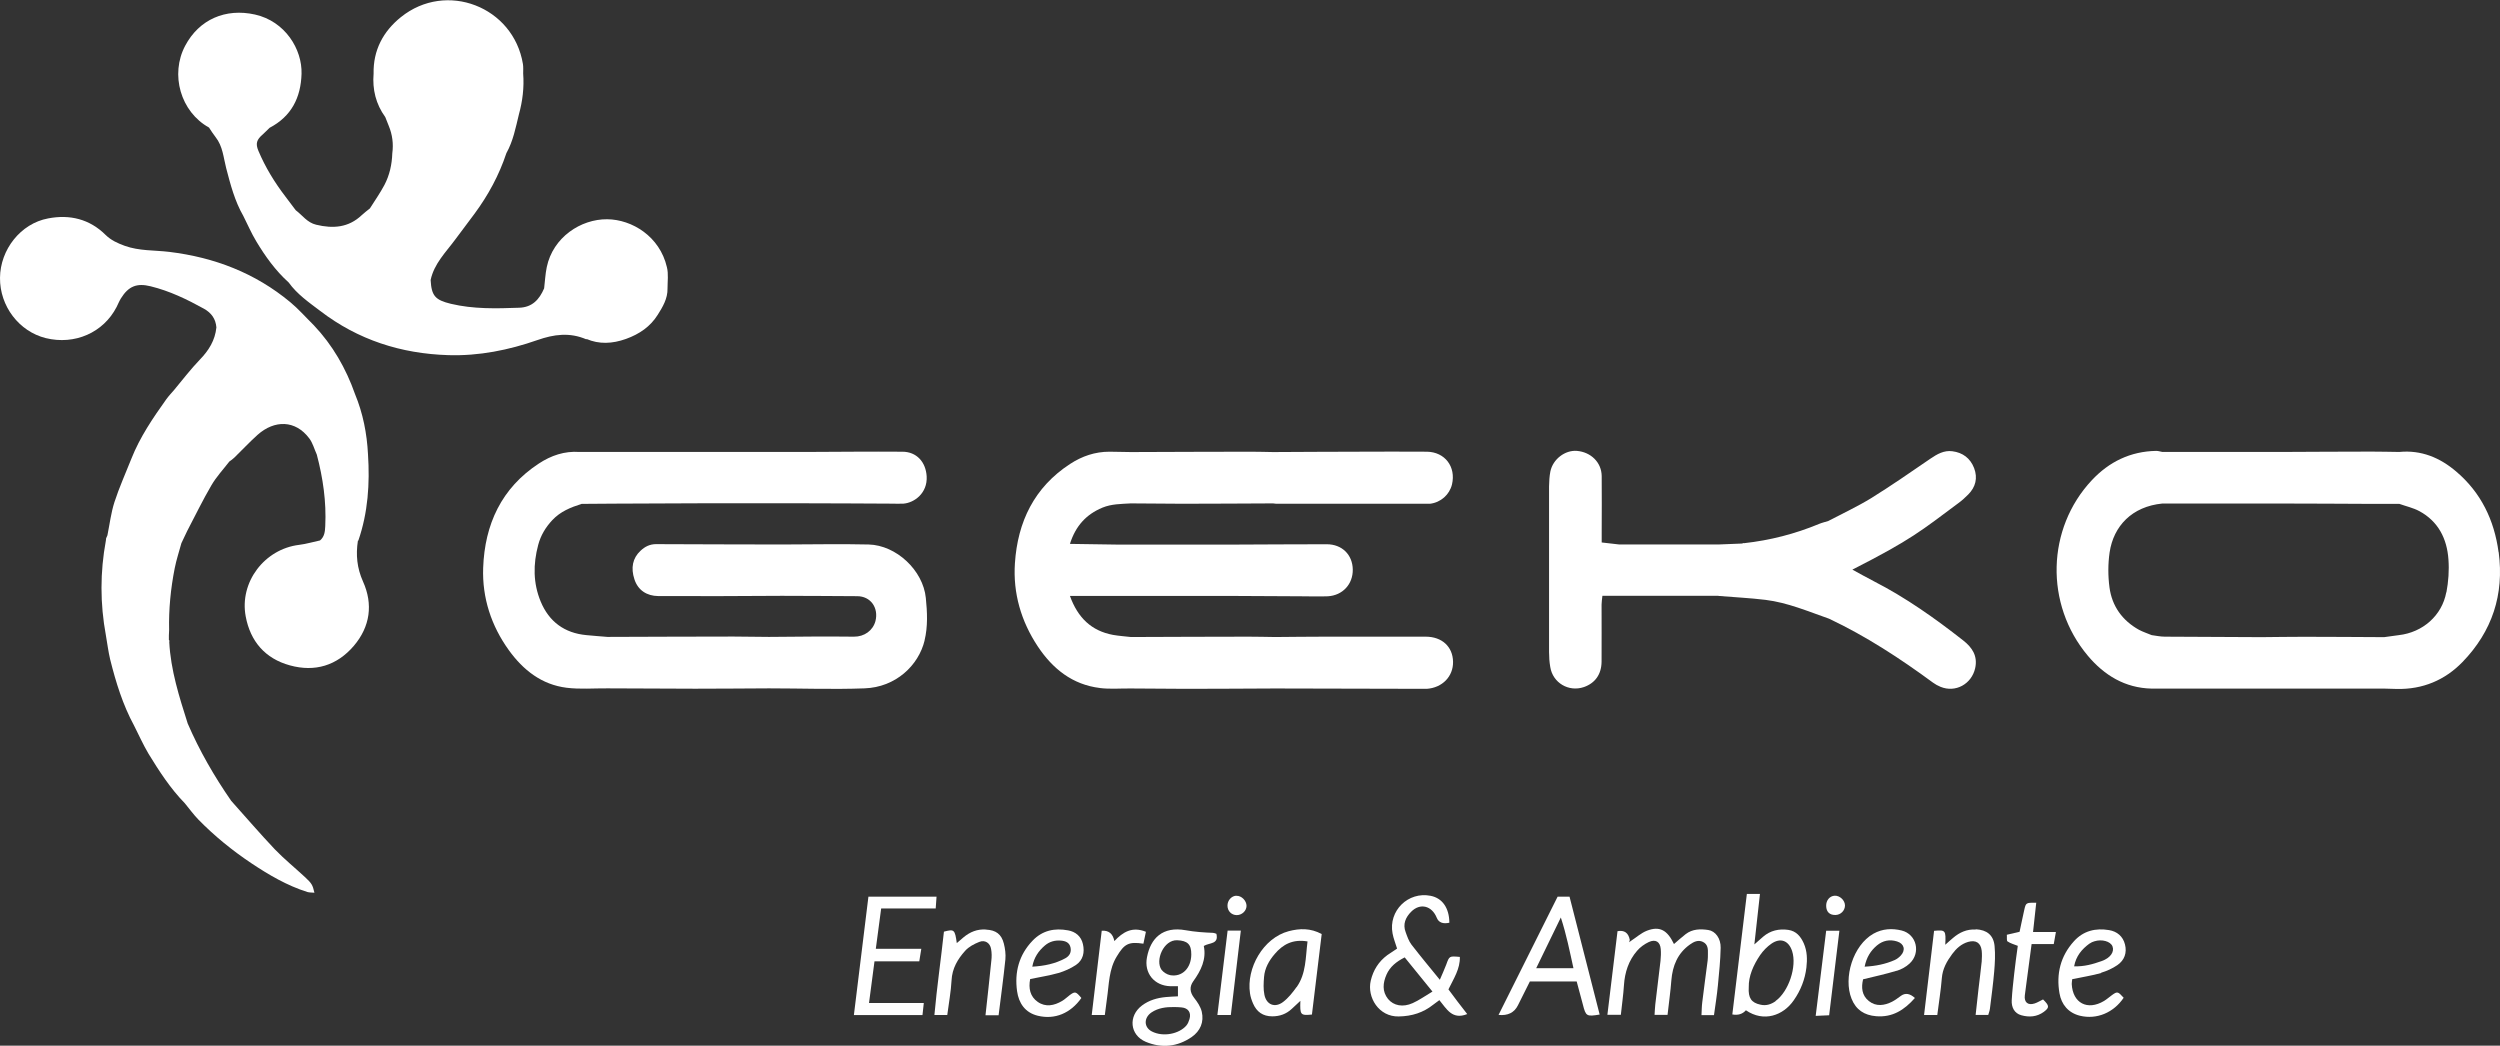 <?xml version="1.0" encoding="UTF-8"?>
<svg id="Livello_2" data-name="Livello 2" xmlns="http://www.w3.org/2000/svg" viewBox="0 0 209.92 87.8">
  <rect x="0" y="0" width="209.92" height="87.8" fill="#333333" stroke="none"/>
  <defs>
    <style>
      .cls-1 {
        fill: #fff;
        stroke-width: 0px;
      }
    </style>
  </defs>
  <g id="Livello_1-2" data-name="Livello 1">
    <g>
      <path class="cls-1" d="M143.44,78.09c-.66-.1-1.33-.09-1.9.35-.34.26-.65.55-.98.83-.56-1.18-1.21-1.53-2.27-1.12-.49.19-.9.57-1.35.86-.05.04-.09.07-.14.11.02-.07.03-.13.05-.2q-.17-.89-1.03-.73c-.28,2.33-.56,4.67-.85,7.02h1.13c.09-.87.21-1.67.26-2.48.07-1.08.39-2.07,1.1-2.89.26-.31.63-.57.99-.74.57-.26.95-.02,1,.59.03.33.01.66-.02.99-.14,1.22-.3,2.44-.44,3.67-.03.29-.04.58-.06.87h1.09c.11-1,.25-1.95.32-2.9.1-1.23.53-2.28,1.56-3.01.31-.22.68-.42,1.09-.22.43.21.43.61.42,1.01,0,.18,0,.36-.02.54-.15,1.16-.31,2.32-.45,3.48-.05.37-.05.75-.07,1.12h1.05c.12-.86.25-1.68.33-2.51.1-1.05.21-2.09.23-3.14.02-.79-.44-1.41-1.04-1.5Z"/>
      <path class="cls-1" d="M121.62,83.08c.45-.92.99-1.73.96-2.73-.89-.08-.88-.08-1.14.64-.15.41-.34.8-.54,1.28-.84-1.03-1.63-1.98-2.38-2.95-.23-.3-.36-.69-.49-1.05-.26-.68,0-1.25.47-1.72.75-.75,1.73-.5,2.14.51q.24.6,1.06.42c-.01-1.25-.6-2.07-1.57-2.26-1.89-.38-3.56,1.26-3.2,3.16.08.43.25.84.38,1.27-.27.18-.55.36-.82.55-.73.54-1.18,1.26-1.39,2.14-.33,1.4.68,3.05,2.35,3.01,1.11-.02,2.06-.32,2.91-1,.16-.12.32-.24.5-.37.61.73,1.07,1.68,2.34,1.17-.28-.36-.56-.71-.82-1.06-.27-.35-.53-.7-.77-1.03ZM118.62,84.23c-.82.37-1.6.22-2.07-.35-.51-.64-.43-1.35-.13-2.04.29-.66.82-1.09,1.53-1.45.74.91,1.47,1.81,2.33,2.87-.64.38-1.12.73-1.66.97Z"/>
      <path class="cls-1" d="M101.87,78.33c-.77-.03-1.53-.08-2.31-.22-1.94-.35-2.95.68-3.25,2.27-.26,1.33.61,2.39,1.96,2.43.2,0,.41,0,.64,0v.85c-.36.02-.69.03-1.01.06-.73.07-1.41.26-2.01.71-1.17.88-1.03,2.48.32,3.05,1.34.56,2.65.42,3.85-.4.73-.51,1.05-1.26.85-2.13-.1-.42-.37-.82-.64-1.16-.37-.48-.4-.94-.07-1.4.65-.9,1.11-1.85.88-2.96.47-.29,1.27-.12,1.06-1.02-.08-.02-.16-.07-.24-.07ZM99.88,85.57c-.06.2-.14.4-.27.55-.6.69-1.93.98-2.89.49-.68-.35-.69-1.15-.03-1.6.57-.38,1.22-.46,1.89-.45.21,0,.42.01.63.03.56.05.83.43.67.98ZM98.25,81.88c-.26-.05-.56-.24-.72-.45-.55-.78.17-2.53,1.32-2.48.85.04,1.19.33,1.18,1.2-.01,1.15-.78,1.92-1.79,1.73Z"/>
      <path class="cls-1" d="M130.79,75.29c-1.66,3.31-3.3,6.61-4.96,9.93q1.17.12,1.63-.81c.34-.67.67-1.34,1-2h3.93c.18.67.35,1.3.52,1.94.25.99.31,1.02,1.41.84-.84-3.31-1.69-6.61-2.53-9.9h-.99ZM128.99,81.3c.69-1.41,1.34-2.75,2.07-4.26.48,1.47.74,2.82,1.06,4.26h-3.13Z"/>
      <path class="cls-1" d="M73.44,80.72h3.75c.06-.34.1-.65.17-1.05h-3.82c.16-1.18.3-2.27.45-3.39h4.58c.03-.36.05-.66.07-.99h-5.72c-.41,3.33-.81,6.62-1.22,9.94h5.76c.04-.33.07-.62.11-1.01h-4.6c.16-1.23.31-2.35.46-3.5Z"/>
      <path class="cls-1" d="M150.16,78.08c-.78-.11-1.5.05-2.11.57-.2.17-.39.35-.74.65.17-1.53.32-2.87.47-4.24h-1.1c-.41,3.4-.82,6.76-1.22,10.12q.72.13,1.14-.35c1.5,1.03,3.14.44,4.02-.84.58-.83.94-1.75,1.06-2.74.08-.69.07-1.38-.22-2.04-.26-.58-.63-1.03-1.3-1.13ZM149.09,84.07c-.39.27-.8.4-1.27.29-.75-.16-1.04-.55-.98-1.47-.02-.92.38-1.85.96-2.7.25-.36.58-.7.94-.95.77-.53,1.45-.26,1.74.62.42,1.29-.29,3.41-1.4,4.2Z"/>
      <path class="cls-1" d="M108.21,78.19c-2.15.57-3.57,3.11-3.25,5.22.04.29.14.59.26.86.3.69.82,1.07,1.61,1.07.64,0,1.18-.2,1.64-.63.23-.21.45-.42.72-.67-.04,1.19,0,1.24.97,1.15.27-2.21.54-4.44.82-6.76-.94-.51-1.85-.48-2.77-.24ZM108.87,82.88c-.33.46-.69.92-1.14,1.26-.68.51-1.39.23-1.56-.61-.1-.48-.07-1-.03-1.5.06-.74.42-1.37.9-1.93.68-.8,1.51-1.26,2.75-1.05-.17,1.35-.11,2.7-.91,3.83Z"/>
      <path class="cls-1" d="M82.8,78.05c-.74-.05-1.35.2-1.9.66-.18.15-.36.31-.56.48-.16-1.14-.21-1.19-1.08-.96-.25,2.33-.59,4.66-.8,7h1.08c.13-1.01.31-1.96.36-2.91.05-1,.51-1.78,1.14-2.48.3-.34.76-.58,1.19-.75.48-.19.91.09.99.6.06.32.06.66.02.98-.15,1.51-.32,3.03-.49,4.58h1.1c.2-1.6.41-3.14.57-4.69.04-.44-.02-.9-.13-1.33-.2-.8-.68-1.13-1.48-1.17Z"/>
      <path class="cls-1" d="M165.89,78.05c-.74-.04-1.35.24-1.89.7-.21.17-.41.36-.66.58.06-1.22.03-1.26-.94-1.17-.28,2.33-.56,4.67-.84,7.07h1.11c.13-1.06.3-2.06.38-3.08.06-.8.42-1.43.87-2.04.34-.46.76-.85,1.34-1.02.65-.18,1.06.07,1.14.74.03.3.02.6,0,.9-.08.78-.18,1.55-.27,2.32-.08.71-.16,1.42-.24,2.17h1.06c.05-.18.12-.35.14-.52.13-1.04.27-2.08.36-3.13.06-.71.1-1.43.03-2.14-.09-.92-.66-1.35-1.57-1.4Z"/>
      <path class="cls-1" d="M159.26,81.52c.39-.12.78-.33,1.08-.61.97-.89.6-2.47-.67-2.78-.78-.19-1.59-.16-2.36.27-1.73.98-2.54,3.71-1.84,5.46.37.93,1.07,1.39,2.07,1.47,1.36.11,2.35-.51,3.25-1.53q-.62-.57-1.16-.19c-.24.17-.48.36-.75.5-.65.33-1.35.43-1.95-.05-.61-.48-.65-1.16-.49-1.83.98-.24,1.91-.44,2.82-.72ZM157.6,79.39c.5-.42,1.08-.53,1.69-.34.61.19.74.73.31,1.19-.14.15-.32.29-.5.37-.77.34-1.58.51-2.53.56.16-.8.51-1.34,1.03-1.78Z"/>
      <path class="cls-1" d="M88.88,81.7c.51-.15,1.02-.38,1.46-.67.61-.41.75-1.07.59-1.76-.15-.66-.63-1.04-1.25-1.15-1.12-.21-2.15,0-2.98.87-1.14,1.19-1.52,2.64-1.3,4.23.14,1.01.67,1.81,1.74,2.07,1.43.35,2.76-.21,3.66-1.49-.46-.55-.53-.57-.98-.24-.22.16-.41.36-.64.49-.66.39-1.38.54-2.04.08-.65-.45-.79-1.15-.64-1.92.81-.17,1.61-.29,2.38-.51ZM87.74,79.39c.39-.33.84-.45,1.34-.41.39.03.72.16.81.58.08.39-.07.7-.43.9-.86.47-1.78.65-2.78.71.14-.77.52-1.32,1.06-1.78Z"/>
      <path class="cls-1" d="M176.42,81.68c.48-.14.96-.36,1.37-.64.6-.41.82-1.04.64-1.74-.17-.68-.67-1.09-1.33-1.2-1.13-.19-2.16.05-2.96.94-1.13,1.25-1.49,2.74-1.21,4.36.16.94.74,1.65,1.72,1.89,1.41.34,2.83-.26,3.67-1.51-.49-.54-.53-.55-1-.21-.22.16-.42.34-.65.48-1.39.83-2.63.18-2.71-1.42,0-.12.02-.24.04-.41.86-.18,1.66-.3,2.44-.52ZM175.46,79.23c.12-.09.26-.15.4-.19.63-.2,1.35,0,1.52.42.18.46-.17.98-.91,1.24-.73.26-1.47.47-2.31.44.16-.87.65-1.44,1.29-1.91Z"/>
      <path class="cls-1" d="M170.99,75.8c-.87-.01-.88-.01-1.02.62-.14.61-.26,1.23-.39,1.82-.37.09-.71.17-1.07.25.02.23-.03.5.06.56.25.17.56.25.86.37-.05.4-.11.79-.16,1.17-.05.39-.1.77-.14,1.16-.08.74-.17,1.49-.21,2.24-.03.59.22,1.1.81,1.26.65.18,1.31.14,1.89-.29.48-.36.47-.51-.07-1.04-.23.11-.46.26-.71.34-.56.18-.89-.1-.82-.68.04-.36.1-.71.14-1.07.14-1.06.28-2.13.43-3.24h1.86c.06-.34.11-.62.18-1.01h-1.92c.1-.87.18-1.64.27-2.47Z"/>
      <path class="cls-1" d="M96.01,79.24c.07-.33.14-.67.21-1-1.16-.47-1.94.03-2.65.78q-.18-.93-1.06-.87c-.28,2.35-.56,4.71-.84,7.08h1.1c.07-.49.12-.94.18-1.38.18-1.21.15-2.45.83-3.55.63-1.04.98-1.25,2.23-1.06Z"/>
      <path class="cls-1" d="M102.23,85.23h1.12c.28-2.39.56-4.72.84-7.09h-1.11c-.29,2.4-.57,4.74-.86,7.09Z"/>
      <path class="cls-1" d="M152.46,85.3c.45-.02.77-.03,1.13-.05.29-2.4.57-4.73.86-7.1h-1.11c-.29,2.36-.58,4.69-.88,7.15Z"/>
      <path class="cls-1" d="M154.05,75.21c-.42.03-.72.39-.71.86.01.5.29.77.78.76.44-.01.79-.36.8-.79,0-.44-.43-.85-.87-.83Z"/>
      <path class="cls-1" d="M103.82,75.21c-.41.01-.76.4-.75.84,0,.45.34.79.78.79.43,0,.81-.35.82-.77,0-.44-.42-.87-.85-.85Z"/>
      <path class="cls-1" d="M92.33,57.77c.86.11,1.74.03,2.61.04,1.56,0,3.11.03,4.67.03,2.48,0,4.97-.02,7.45-.03,4.22.01,8.43.02,12.65.03.03,0,.06,0,.09,0,1.31-.09,2.23-1.04,2.21-2.27-.02-1.27-.93-2.11-2.3-2.11-2.83,0-5.66,0-8.49,0-1.38,0-2.77.02-4.15.03-.75-.01-1.49-.03-2.24-.03-3.29,0-6.58.02-9.87.03-.5-.06-1.01-.09-1.51-.18-1.81-.34-2.95-1.44-3.61-3.27h4.03c3.19,0,6.39,0,9.58,0,1.93.01,3.85.02,5.78.03.75,0,1.51.03,2.26,0,1.25-.07,2.12-1.02,2.1-2.25-.02-1.24-.9-2.12-2.19-2.12-2.65,0-5.3.02-7.95.03-3.19,0-6.39,0-9.58,0-1.31-.02-2.62-.04-4.03-.06.48-1.51,1.36-2.47,2.72-3.04.77-.32,1.58-.31,2.39-.36,1.44,0,2.87.03,4.31.03,2.54,0,5.09-.02,7.63-.03.09,0,.18.03.27.03,4.19,0,8.37,0,12.56,0,.12,0,.24,0,.36,0,.9-.11,1.63-.76,1.84-1.62.35-1.48-.59-2.73-2.11-2.75-1.96-.02-3.91,0-5.87,0-2.35,0-4.7.02-7.04.03-.63-.01-1.26-.03-1.88-.03-3.35,0-6.7.02-10.05.03-.6,0-1.2-.03-1.81-.03-1.21,0-2.3.37-3.31,1.03-3.01,1.96-4.4,4.86-4.63,8.33-.17,2.52.52,4.88,1.92,6.99,1.25,1.88,2.91,3.21,5.21,3.49Z"/>
      <path class="cls-1" d="M77.63,53.79c.29-1.19.23-2.39.11-3.58-.23-2.32-2.48-4.43-4.8-4.49-2.43-.06-4.87,0-7.3,0-3.52,0-7.04-.02-10.56-.03-.51,0-.93.21-1.29.55-.68.63-.83,1.45-.52,2.4.3.93,1.05,1.4,2,1.41,3.46.02,6.92,0,10.38-.02,2.11,0,4.21.02,6.32.03,1.14,0,1.82.98,1.54,2.09-.21.79-.93,1.32-1.81,1.31-2.38-.03-4.75,0-7.13.02h0c-.99,0-1.99-.03-2.98-.03-3.53,0-7.05.02-10.58.03-.59-.05-1.18-.09-1.77-.15-1.84-.17-3.14-1.13-3.84-2.82-.64-1.54-.64-3.14-.21-4.75.21-.8.62-1.48,1.18-2.08.68-.73,1.55-1.08,2.47-1.37.9,0,1.81-.02,2.71-.02,2.41-.01,4.82-.02,7.23-.03h8.86c2.41,0,4.82.02,7.23.03.33,0,.66.02.99,0,.91-.07,2.03-.88,1.95-2.29-.07-1.2-.84-2.07-2.04-2.07-2.71-.02-5.42.01-8.13.02-2.95,0-5.91,0-8.86,0-3.38,0-6.75,0-10.13,0-1.25-.09-2.38.3-3.4.97-3.15,2.06-4.55,5.12-4.68,8.76-.09,2.52.68,4.87,2.16,6.92,1.2,1.66,2.75,2.89,4.85,3.15,1.13.14,2.28.04,3.42.05,2.46,0,4.91.03,7.37.03,2.07,0,4.13-.02,6.2-.03h0c2.67,0,5.35.1,8.02,0,2.62-.09,4.54-1.92,5.05-4.03Z"/>
      <path class="cls-1" d="M209.8,46.36c-.36-2.68-1.47-4.99-3.55-6.76-1.37-1.17-2.94-1.83-4.79-1.65-.78-.01-1.55-.03-2.33-.03-2.54,0-5.08.02-7.62.03-3.31,0-6.63,0-9.94,0-.17-.03-.34-.09-.52-.09-2.16.04-3.95.91-5.41,2.47-3.78,4.04-3.97,10.39-.33,14.73,1.38,1.64,3.12,2.71,5.35,2.76,3.07,0,6.15,0,9.22,0,3.44,0,6.87,0,10.31,0,.36.01.72.02,1.08.03,2.16.04,4.01-.73,5.5-2.26,2.49-2.57,3.51-5.66,3.04-9.22ZM205.41,49.73c-.36,1.96-1.98,3.37-3.98,3.6-.41.05-.82.11-1.24.17-2.24-.01-4.48-.03-6.72-.03-1.19,0-2.39.02-3.58.03-2.7-.01-5.41-.02-8.11-.04-.37,0-.74-.08-1.11-.13-.36-.15-.73-.27-1.07-.45-1.4-.78-2.26-1.99-2.47-3.55-.13-.97-.13-1.98.01-2.95.33-2.21,1.88-3.85,4.43-4.1,3.32,0,6.63,0,9.95,0,2.54,0,5.08.02,7.62.03.78,0,1.55,0,2.33,0,.56.2,1.16.33,1.68.61,1.59.86,2.32,2.32,2.44,4.05.07.92,0,1.87-.17,2.77Z"/>
      <path class="cls-1" d="M144.31,50.04c1.31.11,2.63.17,3.94.33,1.86.23,3.58.97,5.33,1.58,3.11,1.47,5.97,3.34,8.73,5.37.19.14.41.26.63.35,1.26.52,2.61-.23,2.91-1.56.23-1.03-.25-1.74-1-2.33-2.37-1.86-4.81-3.59-7.5-4.97-.59-.31-1.18-.63-1.81-.98,4.95-2.52,5.78-3.26,8.91-5.59.29-.21.56-.46.81-.71.63-.63.82-1.39.5-2.23-.32-.82-.95-1.3-1.83-1.41-.7-.09-1.27.24-1.83.62-1.64,1.12-3.26,2.25-4.95,3.3-1.17.72-2.42,1.3-3.64,1.94-.25.08-.52.14-.76.24-2.02.84-4.12,1.38-6.3,1.62-.06-.02-.11-.01-.16.03l-2.01.08c-2.77,0-5.54,0-8.31,0-.46-.05-.93-.11-1.48-.17v-.89c0-1.57.02-3.13,0-4.7-.02-1.14-.91-2-2.08-2.1-1-.08-2.02.7-2.23,1.73-.08.41-.1.83-.11,1.25,0,4.64,0,9.27,0,13.91,0,.42.03.84.1,1.25.21,1.34,1.55,2.13,2.83,1.69.94-.33,1.47-1.07,1.48-2.13.01-1.6,0-3.19,0-4.79,0-.23.04-.45.07-.74h1.41c2.77,0,5.55,0,8.32,0Z"/>
      <path class="cls-1" d="M49.24,28.46c1.06.46,2.17.41,3.32,0,1.14-.41,2.05-1.04,2.67-2.03.41-.65.84-1.36.82-2.2,0-.6.09-1.22-.05-1.79-.6-2.6-2.94-4.01-5.01-4.03-2.23-.02-4.56,1.52-5.08,4.02-.12.58-.15,1.19-.22,1.78-.4.94-1,1.6-2.11,1.63-1.92.07-3.83.12-5.72-.33-1.31-.32-1.63-.66-1.7-2,.29-1.37,1.27-2.32,2.06-3.39.54-.73,1.09-1.46,1.63-2.18,1.15-1.56,2.06-3.24,2.67-5.08.57-1.02.78-2.14,1.05-3.25.31-1.12.45-2.27.36-3.43,0-.27.02-.54-.02-.8-.79-4.82-6.44-7.01-10.25-3.94-1.49,1.2-2.33,2.78-2.29,4.74-.11,1.33.19,2.56.98,3.65.1.24.19.48.29.73.31.75.41,1.52.3,2.32-.03.93-.23,1.83-.66,2.65-.36.68-.81,1.32-1.22,1.97-.23.19-.47.36-.69.57-1.11,1.05-2.41,1.14-3.82.8-.76-.18-1.16-.8-1.72-1.22-.29-.38-.57-.76-.86-1.14-.91-1.19-1.69-2.46-2.27-3.84-.26-.62-.15-.94.36-1.38.2-.18.38-.37.58-.56,1.83-.96,2.62-2.53,2.68-4.53.06-2.06-1.37-4.41-3.91-4.98-2.47-.55-4.69.41-5.86,2.62-1.28,2.41-.39,5.55,2,6.87.18.27.35.55.55.8.61.77.66,1.71.89,2.6.36,1.38.72,2.77,1.44,4.02.36.71.67,1.44,1.08,2.12.76,1.27,1.62,2.47,2.73,3.47.71.99,1.7,1.67,2.65,2.39,3.17,2.43,6.79,3.59,10.75,3.71,2.57.08,5.07-.42,7.5-1.27,1.35-.47,2.69-.67,4.11-.05Z"/>
      <path class="cls-1" d="M30.09,45.39c.81-2.35.97-4.78.81-7.24-.09-1.75-.42-3.44-1.09-5.06-.76-2.16-1.88-4.11-3.46-5.78-.66-.65-1.27-1.35-1.98-1.94-2.95-2.45-6.37-3.76-10.16-4.22-1.25-.15-2.52-.07-3.74-.51-.6-.22-1.14-.46-1.61-.92-1.34-1.33-3.01-1.73-4.82-1.38C1.73,18.77.02,20.96,0,23.33c-.02,2.38,1.6,4.5,3.84,5.06,2.44.6,4.84-.46,5.95-2.61.12-.24.22-.49.36-.72.64-1.03,1.34-1.31,2.5-1.02,1.59.39,3.04,1.09,4.47,1.88.63.35.99.85,1.05,1.57-.11,1.09-.64,1.94-1.4,2.72-.76.79-1.43,1.67-2.13,2.51-.23.27-.48.53-.68.81-1.12,1.57-2.21,3.17-2.93,4.99-.48,1.21-1.02,2.41-1.42,3.64-.29.9-.4,1.85-.59,2.79-.04.08-.07.17-.11.25,0,.06-.02.13-.02.19-.49,2.65-.49,5.3,0,7.95.12.68.2,1.36.36,2.03.48,1.92,1.06,3.81,2.01,5.56.4.79.76,1.6,1.21,2.36.9,1.47,1.84,2.92,3.05,4.16.38.46.73.95,1.14,1.37,1.35,1.38,2.84,2.59,4.44,3.66,1.47.98,3,1.88,4.71,2.42.18.05.37.04.59.06-.15-.66-.22-.78-.8-1.32-.84-.78-1.73-1.5-2.52-2.32-1.26-1.33-2.45-2.72-3.67-4.08-1.42-2.05-2.66-4.2-3.65-6.49-.71-2.24-1.43-4.48-1.55-6.86.03-.06.02-.11-.03-.16,0-.13,0-.25,0-.38,0-.15.02-.3.02-.44-.04-1.75.13-3.48.47-5.2.14-.71.37-1.4.56-2.1.16-.34.32-.69.49-1.03.67-1.28,1.3-2.58,2.03-3.83.42-.72,1-1.34,1.51-2,.14-.1.29-.2.41-.32.66-.64,1.28-1.31,1.96-1.92,1.42-1.26,3.17-1.25,4.33.29.3.39.43.91.64,1.37.52,1.97.81,3.96.71,6-.02.46-.06.89-.44,1.21-.58.12-1.16.3-1.75.37-2.91.35-5.03,3.13-4.49,6.01.39,2.09,1.63,3.54,3.71,4.11,2.1.58,3.95.02,5.37-1.64,1.37-1.61,1.63-3.49.77-5.4-.51-1.14-.61-2.24-.43-3.42Z"/>
    </g>
  </g>
</svg>
